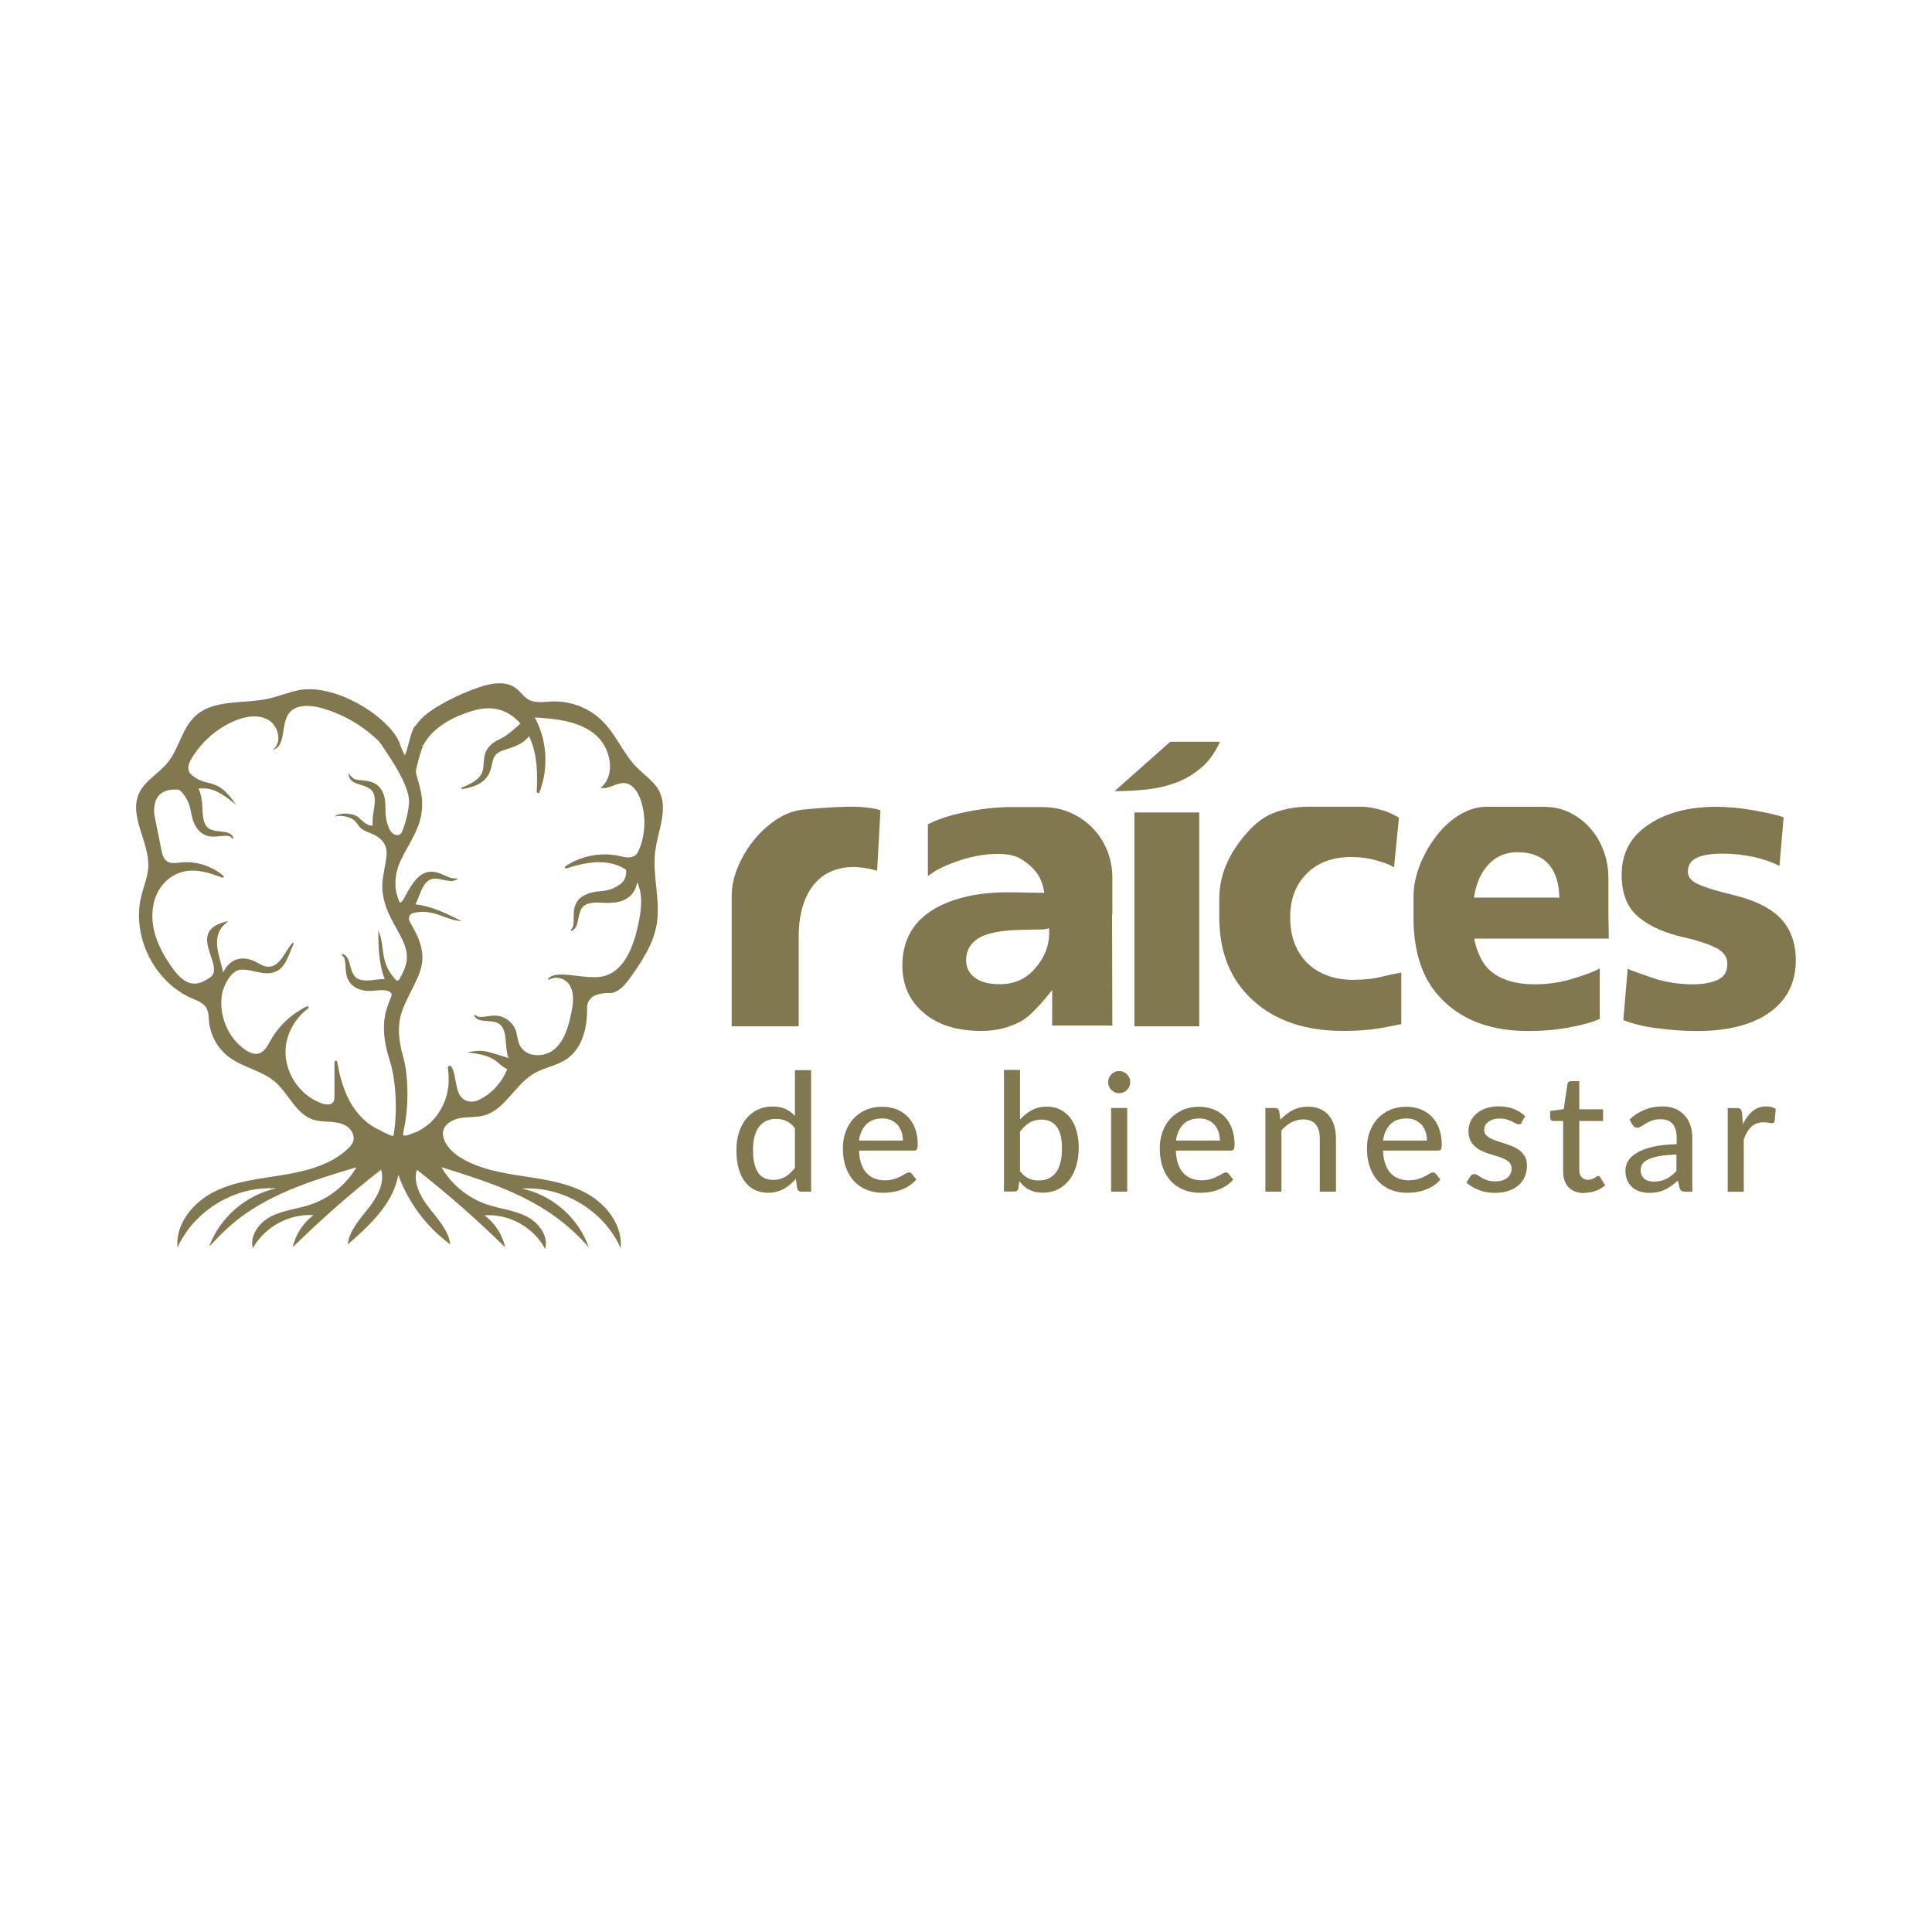 <svg xmlns="http://www.w3.org/2000/svg" id="Layer_1" data-name="Layer 1" viewBox="0 0 221.19 221.19"><defs><style>      .cls-1 {        fill: #827850;        stroke-width: 0px;      }    </style></defs><path class="cls-1" d="M100.43,99.69c-1.48-.42-2.78-.53-3.9-.33-1.12.2-2.05.64-2.8,1.33-.75.69-1.32,1.59-1.71,2.71-.39,1.12-.58,2.39-.58,3.83v10.27h-7.67v-14.93c0-1.04.22-2.12.67-3.22.45-1.11,1.05-2.13,1.8-3.08.75-.95,1.62-1.75,2.6-2.41.98-.66,2-1.05,3.07-1.17,1.29-.13,2.51-.22,3.66-.28.5-.02,1-.04,1.5-.05.5-.01.99,0,1.46.03.47.03.9.08,1.3.14.4.06.72.15.97.25l-.38,6.92Z"></path><path class="cls-1" d="M120.46,117.44v-4.1c-.42.55-.84,1.05-1.25,1.51-.35.4-.74.79-1.14,1.18-.41.39-.79.68-1.14.87-1.38.76-2.89,1.13-4.54,1.13-2.84,0-5.06-.7-6.67-2.1-1.61-1.38-2.41-3.17-2.41-5.38,0-2.69,1.06-4.76,3.19-6.2,1.06-.71,2.36-1.26,3.9-1.64,1.53-.39,3.31-.57,5.34-.55l3.82.06c-.08-.61-.26-1.19-.53-1.75-.17-.31-.39-.63-.67-.94-.28-.31-.63-.62-1.05-.91-.06-.04-.12-.08-.19-.13-.06-.04-.13-.08-.19-.12-.08-.04-.17-.09-.25-.14s-.18-.1-.28-.14c-.15-.04-.29-.08-.44-.13-.15-.04-.31-.08-.5-.13h-.19c-.15-.02-.29-.04-.44-.05-.15-.01-.32-.02-.53-.02-.71,0-1.41.06-2.11.17-.7.12-1.41.29-2.14.52-.73.23-1.42.5-2.07.8-.65.3-1.23.65-1.75,1.05v-5.92c1.04-.56,2.43-1.02,4.16-1.38.9-.19,1.78-.33,2.66-.44.88-.1,1.75-.16,2.63-.16h3.63c1.21,0,2.31.22,3.3.67.99.45,1.84,1.05,2.55,1.8.71.75,1.25,1.61,1.63,2.58.38.97.56,1.97.56,2.99v4.23h-.03l.03,12.74h-6.89ZM120.12,106.26c-.25.1-.66.16-1.22.16-.29,0-.62,0-.99.02-.37.01-.77.02-1.2.02-2.11.06-3.64.36-4.6.9-1,.6-1.5,1.45-1.5,2.55,0,.85.33,1.53,1,2.02.65.5,1.6.75,2.85.75,1.69,0,3.06-.62,4.1-1.87,1.04-1.23,1.56-2.54,1.56-3.96v-.59Z"></path><path class="cls-1" d="M137.55,87.87c-.86.74-1.8,1.31-2.85,1.71-1.04.4-2.17.66-3.38.8-1.21.14-2.45.2-3.72.2l6.38-5.66h5.7c-.56,1.23-1.27,2.22-2.13,2.96M129.88,117.5h7.48-.06v-24.48h-7.42v24.48Z"></path><path class="cls-1" d="M160.43,111.33v5.92c-.23.04-.55.1-.95.19-.41.08-.91.18-1.52.28-.61.1-1.25.18-1.92.23-.68.05-1.41.08-2.21.08-4.38,0-7.85-1.17-10.39-3.51-2.57-2.32-3.85-5.5-3.85-9.55v-2.03c0-1.44.29-2.8.86-4.08.57-1.28,1.39-2.51,2.46-3.68,1-1.11,2.09-1.85,3.26-2.24,1.17-.39,2.37-.58,3.6-.58h6.1c.35,0,.74.04,1.14.11.41.07.81.17,1.2.28.4.11.76.25,1.1.41.33.16.62.31.85.45l-.56,5.7c-.38-.27-1.02-.53-1.94-.78-.88-.27-1.87-.41-2.97-.41-2.13,0-3.82.63-5.07,1.88-1.27,1.25-1.91,2.92-1.91,5.01,0,2.19.65,3.93,1.94,5.23,1.34,1.29,3.1,1.94,5.29,1.94,1.25,0,2.37-.13,3.35-.38.5-.13.95-.22,1.35-.3.4-.07.67-.13.81-.17"></path><path class="cls-1" d="M168.82,107.61l-.03-.03c.33,1.43.83,2.51,1.5,3.24,1.19,1.24,2.99,1.87,5.41,1.87,1.58,0,3.08-.23,4.48-.68,1.48-.45,2.47-.83,2.97-1.14v5.79c-.54.23-1.12.42-1.74.58-.62.16-1.26.3-1.92.42-1.36.25-2.86.38-4.51.38-4.11,0-7.33-1.14-9.67-3.41-1.19-1.13-2.07-2.48-2.63-4.07-.56-1.59-.85-3.39-.85-5.42v-2.6c0-.69.1-1.42.3-2.19.2-.77.48-1.53.85-2.28.36-.75.8-1.47,1.31-2.16.51-.69,1.07-1.29,1.69-1.82.62-.52,1.28-.94,1.99-1.25.71-.31,1.44-.47,2.19-.47h6.57c1.13,0,2.14.23,3.05.69.91.46,1.68,1.06,2.33,1.82.65.75,1.15,1.61,1.5,2.58.35.97.53,1.97.53,2.99v4.01c0,.4,0,.79.02,1.19.01.4.02.8.02,1.22v.59h-15.37v.16ZM169.6,102.76h8.42l.5.03c-.02-1.71-.45-3.02-1.28-3.91-.81-.88-1.98-1.31-3.51-1.31-1.61,0-2.88.68-3.82,2.03-.56.79-.95,1.85-1.16,3.16h.85Z"></path><path class="cls-1" d="M205.59,109.96c0,2.57-1.01,4.56-3.04,5.98-1.98,1.4-4.75,2.1-8.29,2.1-.81,0-1.61-.03-2.39-.09-.78-.06-1.55-.15-2.3-.25-.77-.1-1.47-.23-2.08-.39-.62-.16-1.16-.33-1.64-.52l.5-5.88c.21.11.54.24,1,.4.46.16,1.05.37,1.78.62,1.46.51,3.02.76,4.69.76,1.17,0,2.13-.18,2.88-.53.71-.33,1.06-.94,1.06-1.82,0-.71-.37-1.29-1.1-1.72-.38-.21-.89-.43-1.55-.66-.66-.23-1.46-.45-2.39-.66-1-.23-1.92-.52-2.75-.88-.83-.35-1.6-.8-2.28-1.35-1.36-1.07-2.03-2.71-2.03-4.92,0-2.47,1.02-4.38,3.07-5.74,2.04-1.36,4.61-2.04,7.7-2.04,1.38,0,2.79.13,4.23.38.71.13,1.36.25,1.94.38.58.13,1.12.27,1.6.44l-.47,5.57c-.79-.42-1.77-.76-2.94-1.03-1.23-.25-2.41-.38-3.54-.38-1.38,0-2.39.17-3.04.5-.65.33-.97.86-.97,1.56,0,.58.35,1.04,1.06,1.38.38.19.93.4,1.67.63.74.23,1.67.48,2.8.75,2.38.61,4.11,1.51,5.2,2.72,1.09,1.21,1.63,2.78,1.63,4.69"></path><path class="cls-1" d="M92.86,122.51v13.92h-1.11c-.26,0-.42-.12-.48-.37l-.16-1.1c-.41.48-.87.87-1.39,1.16-.52.29-1.12.44-1.8.44-.55,0-1.04-.11-1.49-.32-.44-.21-.82-.53-1.14-.94-.31-.41-.56-.92-.73-1.53-.17-.61-.25-1.31-.25-2.1,0-.71.09-1.37.28-1.98.19-.61.46-1.14.82-1.58.36-.45.79-.8,1.3-1.05.51-.25,1.09-.38,1.73-.38.58,0,1.07.09,1.48.28.41.19.77.46,1.09.8v-5.24h1.85ZM91.01,129.17c-.3-.4-.63-.67-.98-.83-.35-.16-.74-.24-1.17-.24-.84,0-1.5.3-1.96.91s-.69,1.49-.69,2.66c0,.61.05,1.13.16,1.56.1.43.25.78.45,1.06.2.27.44.48.73.6.29.13.62.19.98.19.53,0,1-.12,1.39-.36.39-.24.75-.58,1.09-1.01v-4.55Z"></path><path class="cls-1" d="M104.89,135.07c-.23.26-.49.49-.78.68-.3.19-.61.35-.94.47-.33.12-.68.21-1.03.26-.35.06-.71.08-1.05.08-.66,0-1.27-.11-1.83-.33-.56-.22-1.05-.55-1.46-.98-.41-.43-.73-.97-.96-1.6-.23-.64-.34-1.37-.34-2.2,0-.67.1-1.29.31-1.86.21-.58.5-1.08.89-1.5.39-.43.86-.76,1.42-1.01.56-.25,1.19-.37,1.89-.37.59,0,1.12.1,1.62.29.49.19.92.47,1.28.83.36.36.64.81.85,1.35.2.53.31,1.14.31,1.83,0,.28-.03.47-.09.57s-.18.15-.35.15h-6.28c.02.57.1,1.07.25,1.5.14.42.34.78.6,1.06.25.28.56.49.91.63.35.14.75.21,1.18.21.41,0,.76-.05,1.06-.14.3-.09.56-.2.77-.31.22-.11.4-.21.55-.31.15-.09.28-.14.39-.14.15,0,.27.06.35.17l.53.68ZM103.37,130.58c0-.36-.05-.7-.16-1.01-.1-.31-.26-.57-.46-.8-.2-.23-.45-.4-.74-.53-.29-.13-.62-.19-1-.19-.77,0-1.38.22-1.83.67-.44.45-.73,1.07-.84,1.86h5.02Z"></path><path class="cls-1" d="M116.78,128.17c.4-.44.85-.8,1.35-1.07.5-.27,1.08-.41,1.72-.41.56,0,1.06.11,1.51.33.45.22.83.53,1.15.93.31.41.56.9.73,1.48.17.58.26,1.23.26,1.96,0,.77-.1,1.48-.29,2.11-.19.64-.47,1.18-.82,1.63-.36.45-.79.8-1.3,1.05-.51.25-1.08.37-1.72.37-.31,0-.59-.03-.85-.09-.26-.06-.49-.15-.71-.26-.22-.11-.42-.25-.6-.42-.18-.16-.36-.35-.52-.56l-.09.8c-.05.26-.21.39-.47.39h-1.19v-13.92h1.84v5.66ZM116.78,134.08c.3.4.63.67.98.83.35.16.74.24,1.15.24.85,0,1.51-.3,1.98-.91.46-.61.69-1.53.69-2.76,0-1.14-.2-1.97-.61-2.5-.41-.53-.99-.8-1.74-.8-.53,0-.99.12-1.37.36-.39.24-.75.58-1.08,1.02v4.54Z"></path><path class="cls-1" d="M129.4,123.89c0,.17-.03.33-.1.49-.07.15-.16.29-.28.41-.12.12-.25.21-.41.27-.16.07-.32.1-.49.1s-.33-.03-.48-.1c-.15-.07-.28-.16-.4-.27-.12-.12-.21-.25-.27-.41-.07-.15-.1-.32-.1-.49s.03-.34.1-.49c.07-.15.16-.29.27-.41.12-.12.25-.21.4-.27.15-.07.31-.1.48-.1s.33.03.49.1c.16.07.29.16.41.27.12.12.21.25.28.41.07.15.1.32.1.49M129.05,136.43h-1.84v-9.58h1.84v9.58Z"></path><path class="cls-1" d="M141.17,135.07c-.23.26-.49.49-.78.68-.3.19-.61.35-.94.47-.33.12-.68.21-1.03.26-.35.06-.71.08-1.05.08-.66,0-1.27-.11-1.83-.33-.56-.22-1.05-.55-1.46-.98-.41-.43-.73-.97-.96-1.6-.23-.64-.34-1.37-.34-2.2,0-.67.1-1.29.31-1.86.21-.58.5-1.08.89-1.5.39-.43.86-.76,1.42-1.01.56-.25,1.19-.37,1.89-.37.58,0,1.12.1,1.62.29.49.19.92.47,1.28.83.36.36.64.81.84,1.35.2.53.31,1.14.31,1.83,0,.28-.03.47-.09.57-.06.1-.18.15-.35.15h-6.28c.02.57.1,1.07.25,1.5.14.42.34.78.6,1.06.25.28.56.49.91.63.35.14.75.21,1.18.21.41,0,.76-.05,1.06-.14.3-.09.56-.2.77-.31.22-.11.4-.21.55-.31.15-.09.28-.14.39-.14.15,0,.27.06.35.17l.53.68ZM139.66,130.58c0-.36-.05-.7-.16-1.01-.1-.31-.26-.57-.46-.8-.2-.23-.45-.4-.74-.53-.29-.13-.62-.19-1-.19-.77,0-1.38.22-1.83.67-.44.45-.73,1.07-.84,1.86h5.02Z"></path><path class="cls-1" d="M146.61,128.18c.21-.22.42-.42.65-.6.23-.18.47-.34.72-.47.25-.13.53-.23.82-.3.29-.07.61-.11.94-.11.53,0,.99.09,1.39.26.4.18.73.42,1,.74.27.32.48.7.61,1.15.14.45.21.94.21,1.48v6.1h-1.85v-6.1c0-.69-.16-1.22-.47-1.6-.31-.38-.8-.57-1.44-.57-.47,0-.91.11-1.33.33-.41.22-.79.53-1.15.91v7.03h-1.84v-9.58h1.1c.26,0,.42.12.48.37l.14.96Z"></path><path class="cls-1" d="M164.89,135.07c-.23.26-.49.49-.78.68-.3.19-.61.35-.94.47-.33.12-.68.21-1.03.26-.35.06-.71.08-1.05.08-.66,0-1.27-.11-1.83-.33-.56-.22-1.05-.55-1.46-.98-.41-.43-.73-.97-.96-1.6-.23-.64-.34-1.37-.34-2.2,0-.67.1-1.29.31-1.86.21-.58.5-1.08.89-1.5.39-.43.86-.76,1.42-1.01.56-.25,1.19-.37,1.89-.37.58,0,1.12.1,1.62.29.49.19.92.47,1.28.83.36.36.64.81.84,1.35.2.53.31,1.14.31,1.83,0,.28-.03.47-.09.57s-.18.15-.35.15h-6.28c.02.57.1,1.07.25,1.5.14.42.34.78.6,1.06.25.28.56.49.91.63.35.14.75.21,1.18.21.41,0,.76-.05,1.06-.14.3-.09.56-.2.77-.31.22-.11.4-.21.55-.31.15-.09.28-.14.39-.14.15,0,.27.06.35.17l.53.68ZM163.37,130.58c0-.36-.05-.7-.16-1.01-.1-.31-.26-.57-.46-.8-.2-.23-.45-.4-.74-.53-.29-.13-.62-.19-1-.19-.77,0-1.38.22-1.83.67-.44.45-.73,1.07-.84,1.86h5.02Z"></path><path class="cls-1" d="M174.25,128.5c-.05.08-.1.14-.16.17-.06.04-.13.05-.22.05-.1,0-.21-.03-.33-.1-.12-.07-.27-.14-.44-.23-.17-.08-.38-.16-.61-.23-.23-.07-.51-.1-.83-.1-.26,0-.5.03-.72.1-.22.07-.4.16-.55.27-.15.12-.27.25-.35.41-.08.16-.12.33-.12.51,0,.24.07.44.21.59.14.16.33.29.56.41.23.11.49.22.78.31.29.09.59.19.9.29.31.1.6.22.9.34.29.13.55.29.78.48.23.19.41.42.56.69.14.27.21.6.21.99,0,.45-.08.86-.24,1.24-.16.38-.4.71-.71.99-.31.28-.7.49-1.16.65-.46.16-.98.24-1.58.24-.66,0-1.27-.11-1.83-.33-.56-.22-1.03-.5-1.41-.84l.43-.71c.05-.09.11-.16.19-.2.08-.05.18-.07.3-.07.12,0,.24.04.37.13.13.09.28.18.45.29.18.1.39.2.64.28.25.09.57.13.94.13.31,0,.59-.04.82-.12.23-.08.43-.19.58-.32.15-.14.27-.29.34-.47.08-.18.11-.36.11-.56,0-.25-.07-.46-.21-.63-.14-.17-.33-.31-.56-.43-.23-.12-.49-.22-.79-.31-.3-.09-.6-.18-.91-.28-.31-.1-.61-.22-.91-.35-.3-.13-.56-.3-.79-.5-.23-.2-.42-.45-.56-.74-.14-.29-.21-.64-.21-1.06,0-.37.08-.73.23-1.07.15-.34.38-.64.67-.9s.65-.46,1.08-.62c.43-.15.92-.23,1.48-.23.64,0,1.21.1,1.72.3.51.2.95.48,1.32.83l-.41.67Z"></path><path class="cls-1" d="M181.38,136.59c-.77,0-1.37-.22-1.79-.65-.42-.43-.63-1.05-.63-1.86v-5.74h-1.11c-.11,0-.2-.03-.27-.1-.07-.07-.11-.17-.11-.3v-.74l1.56-.22.42-2.86c.02-.11.07-.19.15-.25.07-.06.17-.09.28-.09h.93v3.22h2.72v1.34h-2.72v5.61c0,.38.09.66.28.84.19.19.42.28.71.28.17,0,.32-.02.44-.07.12-.04.23-.09.32-.15.09-.05.16-.1.23-.15.06-.04.12-.07.17-.07.06,0,.11.01.15.04.03.03.07.07.11.14l.55.89c-.3.28-.66.49-1.08.64-.41.15-.85.23-1.29.23"></path><path class="cls-1" d="M186.55,128.19c.53-.51,1.11-.89,1.74-1.14.63-.25,1.31-.38,2.06-.38.55,0,1.03.09,1.45.27.42.18.78.43,1.07.75.29.32.51.7.66,1.15.15.45.22.94.22,1.48v6.11h-.82c-.18,0-.32-.03-.41-.09-.1-.06-.17-.17-.23-.34l-.2-.84c-.24.23-.49.43-.73.6-.24.17-.49.32-.75.44-.26.12-.54.22-.83.28-.3.06-.62.09-.98.09-.38,0-.73-.05-1.06-.16-.33-.1-.62-.26-.86-.48-.25-.21-.44-.48-.58-.8-.14-.32-.21-.69-.21-1.12,0-.38.1-.74.31-1.09.2-.35.54-.66,1-.94.46-.28,1.07-.5,1.81-.68.75-.18,1.66-.28,2.75-.3v-.7c0-.72-.15-1.26-.46-1.62-.31-.36-.76-.54-1.36-.54-.4,0-.74.05-1.01.15-.27.1-.51.21-.71.34-.2.12-.37.23-.52.33-.15.1-.3.15-.46.15-.13,0-.24-.03-.33-.1-.09-.07-.17-.15-.22-.25l-.33-.59ZM191.94,132.18c-.75.03-1.38.08-1.91.17-.52.09-.95.21-1.27.36-.33.15-.56.33-.71.53-.14.2-.22.43-.22.68s.04.44.12.62c.08.17.19.31.32.42.14.11.29.19.48.24.18.05.38.08.59.08.28,0,.54-.03.78-.08.24-.06.46-.14.66-.24.21-.1.41-.23.59-.38.19-.15.37-.32.56-.52v-1.89Z"></path><path class="cls-1" d="M199.54,128.69c.31-.63.68-1.12,1.11-1.48.43-.36.96-.54,1.57-.54.21,0,.4.02.59.07.19.05.35.12.49.21l-.12,1.39c-.04.17-.15.25-.31.25-.09,0-.22-.02-.4-.05-.18-.03-.36-.05-.57-.05-.3,0-.56.04-.78.13-.23.08-.43.21-.61.38-.18.17-.34.37-.48.61-.14.24-.27.52-.39.83v6h-1.84v-9.58h1.06c.2,0,.34.04.41.11.07.07.12.2.16.38l.11,1.35Z"></path><path class="cls-1" d="M75.03,97.36c.31-2.3,1.51-4.75.43-6.81-.39-.74-1.01-1.3-1.65-1.86-.31-.27-.61-.54-.9-.82-1.52-1.55-2.34-3.69-3.86-5.24-1.51-1.55-3.7-2.41-5.86-2.32-.92.04-1.92.23-2.72-.24-.54-.32-.88-.88-1.38-1.26-1.18-.91-2.88-.6-4.29-.11-1.7.59-3.34,1.35-4.87,2.29-.9.55-1.83,1.27-2.38,2.15,0-.01-.02-.03-.03-.04-.56.69-.92,3.2-1.19,3.35-.02,0-.24-.54-.48-1.06-.73-2.87-7.12-7.18-11.56-6.39-1.21.22-2.36.72-3.56.99-2.86.63-6.25.01-8.39,2.01-1.52,1.42-1.85,3.73-3.17,5.34-1.01,1.23-2.58,2.03-3.25,3.48-1.21,2.64,1.21,5.58,1.05,8.48-.06,1.12-.52,2.17-.79,3.26-1.14,4.61,1.45,9.86,5.82,11.75.6.26,1.28.5,1.62,1.07.28.46.26,1.03.31,1.56.15,1.61,1.01,3.14,2.31,4.1,1.59,1.19,3.72,1.51,5.23,2.8,1.58,1.35,2.39,3.69,4.37,4.34,1.17.39,2.49.06,3.64.64.38.19.69.5.87.89.37.83-.06,1.36-.52,1.8-1.97,1.87-4.75,2.57-7.43,3.01-2.68.44-5.45.7-7.88,1.92-2.43,1.22-4.46,3.7-4.2,6.4,1.91-4.27,6.63-7.1,11.29-6.78-3.46.74-6.46,3.35-7.67,6.67.79-.83,1.58-1.67,2.44-2.42,4.02-3.52,9.31-5.15,14.43-6.67-1.18,2-3.09,3.55-5.29,4.28-1.46.49-3.04.62-4.42,1.31-1.38.68-2.55,2.19-2.15,3.67,1.35-2.43,4.17-3.97,6.94-3.78-1.2.89-2.06,2.22-2.38,3.68,3.2-3.15,6.58-6.12,10.12-8.89.46,1.55-.45,3.15-1.45,4.42-1,1.27-2.18,2.54-2.37,4.15,2.53-2.21,5.21-4.68,5.79-7.98,1.13,3.17,3.24,5.99,5.96,7.97-.22-1.6-1.4-2.86-2.39-4.13-1-1.27-1.9-2.87-1.45-4.42,3.54,2.77,6.92,5.74,10.12,8.89-.31-1.46-1.18-2.79-2.38-3.67,2.8-.21,5.65,1.37,6.95,3.85.43-1.52-.77-3.06-2.19-3.76-1.41-.7-3.03-.84-4.52-1.35-2.15-.74-4.02-2.27-5.16-4.25,4.43,1.38,8.93,2.79,12.73,5.45,1.53,1.07,2.92,2.32,4.14,3.73-1.16-3.36-4.18-6.01-7.66-6.73,4.68-.32,9.41,2.53,11.31,6.82.24-2.53-1.53-4.91-3.73-6.18-2.2-1.27-4.79-1.66-7.3-2.04-2.51-.38-5.1-.81-7.27-2.13-.91-.55-1.84-1.42-2.03-2.52-.2-1.19,1.02-1.88,2.04-2.04.86-.14,1.75-.05,2.6-.27,2.43-.64,3.55-3.49,5.7-4.78,1.24-.74,2.77-.93,3.93-1.78,1.73-1.26,2.26-3.66,2.21-5.75-.01-.54.2-.91.6-1.27.25-.23,1.22-.49,1.88-.45,1.02.06,1.81-.85,2.41-1.68,1.36-1.89,2.69-3.89,3.08-6.18.47-2.78-.53-5.64-.16-8.43M43.71,129.47c-.51-.18-1.01-.47-1.44-.79-1.01-.74-1.81-1.76-2.37-2.87-.67-1.33-1.03-2.77-1.3-4.24-.03-.19-.31-.16-.31.03v3.85c0,.26,0,.54-.16.74-.27.35-.82.29-1.24.15-2.49-.85-4.28-3.43-4.2-6.05.05-1.89,1.07-3.7,2.58-4.83.14-.11,0-.32-.15-.24-1.72.84-3.19,2.2-4.13,3.87-.36.63-.73,1.39-1.44,1.54-.5.11-1.01-.14-1.44-.42-2.07-1.4-3.14-4.11-2.66-6.56.42-1.58,1.3-2.47,1.86-2.59.99-.22,2.2.36,3.22.37,2.11.02,2.37-1.9,3.09-3.37.02-.04.01-.08-.02-.11-.04-.03-.09-.03-.12,0-.33.38-.58.81-.84,1.21-.26.4-.52.79-.84,1.07-.44.41-.98.56-1.57.36-.38-.13-.72-.36-1.09-.54-.64-.3-1.39-.43-2.06-.2-.56.19-1.02.61-1.33,1.11-.07.12-.14.24-.2.37-.41-2.01-1.64-4.33.63-5.89-5.22,1.07-.24,5.17-2.13,6.47-.55.38-1.18.72-1.85.7-1.03-.04-1.82-.9-2.42-1.73-1.55-2.15-2.78-4.71-2.19-7.43.24-1.1.82-2.12,1.7-2.82,1.93-1.54,4.13-.94,6.15-.15.13.05.24-.12.13-.21-1.33-1.14-3.14-1.72-4.89-1.53-.53.06-1.11.16-1.55-.13-.43-.28-.56-.84-.66-1.34l-.74-3.69c-.08-.38-.11-.76-.07-1.15.18-1.83,1.55-2.11,2.77-2.03.11.06.22.13.3.21.21.2.41.47.61.82.05.09.11.17.15.27l.12.3c.1.2.13.43.19.66l.04.17.04.21c.02.14.05.28.09.41.06.28.15.56.27.83.12.27.29.55.51.79.22.24.5.44.8.56.61.23,1.18.15,1.69.1.25-.03.5-.05.73-.04.23.01.44.08.6.26.02.03.07.04.1.02.04-.02.06-.07.04-.12-.06-.13-.16-.24-.28-.34-.12-.09-.26-.15-.39-.19-.27-.08-.54-.1-.8-.13-.51-.05-1-.12-1.32-.34-.32-.21-.5-.54-.6-.96-.05-.21-.09-.43-.11-.66-.01-.11-.02-.23-.02-.35v-.18s-.02-.21-.02-.21c-.02-.28-.01-.56-.07-.85l-.07-.44c-.03-.15-.08-.3-.12-.45-.05-.15-.11-.31-.19-.47,1.12-.1,2.12,0,4.33,1.89-2.09-3.15-3.12-2.09-4.69-3.14-.28-.19-.58-.4-.72-.71-.21-.49.03-1.04.3-1.5,1.11-1.85,2.8-3.35,4.77-4.23,1.26-.56,2.78-.86,3.99-.18,1.2.67,1.65,2.63.52,3.44,1.55-.39.91-2.87,1.84-4.16.77-1.06,2.36-.99,3.62-.66,2.54.68,4.9,2.05,6.76,3.9,1.7,2.46,3.57,5.33,3.38,7.13-.07.69-.21,1.37-.4,2.04-.1.34-.23.67-.34,1-.09.25-.22.46-.51.5-.24.03-.49-.08-.67-.24-.18-.17-.3-.39-.39-.62-.16-.4-.28-.77-.33-1.2-.09-.73,0-1.49-.15-2.21-.07-.29-.17-.59-.34-.87-.16-.28-.4-.53-.67-.7-.56-.34-1.13-.38-1.64-.43-.26-.02-.5-.05-.72-.11-.22-.06-.54-.41-.8-.73l.1.42c.04.14.11.27.21.38.1.11.22.19.35.27.25.13.51.21.76.29.49.15.96.32,1.23.6.28.27.38.63.4,1.06,0,.21,0,.43-.03.66-.01.11-.03.23-.05.34l-.03.17-.03.21c-.03.28-.1.55-.1.85l-.02.44c0,.11.01.22.02.33-.67.12-1.4-.77-1.69-.99-.46-.36-1.95-.61-2.67-.04.02-.02.28-.04.34-.05.25-.04.46-.03.71.01.46.08.94.22,1.28.56.3.3.47.71.84.95.42.27.9.4,1.35.62.47.23.89.57,1.16,1.02.31.52.31,1.14.22,1.73-.12.83-.31,1.65-.41,2.49-.15,1.36.21,2.77.8,3.99.02.05.05.09.07.14.51,1.06,1.13,2,1.53,2.94.28.66.45,1.37.36,2.09-.09.7-.43,1.4-.77,2.02-.07.14-.16.32-.39.26-.1-.03-.33-.37-.39-.43-.18-.21-.34-.44-.48-.68-.28-.49-.47-1.03-.58-1.58-.19-.99-.2-2.14-.65-3.04.02,1.91.07,3.84.74,5.57h-.13c-.3,0-.57.04-.85.07l-.21.02-.17.02c-.12.02-.23.03-.34.04-.23.02-.45.02-.66,0-.43-.04-.79-.16-1.04-.44-.27-.28-.42-.76-.55-1.25-.07-.25-.14-.51-.26-.77-.07-.13-.15-.25-.25-.36-.11-.1-.24-.18-.38-.22l-.07.16c.2.12.3.32.35.55.05.23.06.47.08.73.03.51.04,1.08.36,1.65.16.28.4.52.67.7.66.43,1.46.52,2.22.43,2.37-.29,2,.58,2.01.59,0,.01-.32.79-.45,1.17-.2.58-.33,1.2-.39,1.83-.1,1.26.1,2.47.4,3.6.08.28.16.56.25.84.08.25.15.5.21.76.12.51.22,1.04.29,1.58.15,1.07.19,2.17.18,3.26-.01.99-.09,1.99-.26,2.96-.09.18-1.07-.39-1.42-.51M72.6,97.99c-.48.31-1.11.14-1.67.01-2.11-.47-4.4-.02-6.19,1.17-.14.09-.04.3.12.25,1.65-.52,3.33-.94,5.08-.57.61.13,1.2.36,1.71.72.01.01.03.02.04.03,0,.02,0,.03,0,.05,0,.22,0,.42-.05.61-.09.38-.26.65-.48.85-.22.2-.51.37-.87.54-.09.04-.18.09-.28.13l-.31.09c-.21.08-.44.09-.67.13l-.17.02-.21.02c-.14,0-.28.03-.42.05-.28.04-.57.11-.85.2-.28.1-.57.24-.83.43-.26.19-.48.46-.62.75-.28.59-.25,1.17-.25,1.67,0,.26,0,.5-.03.73-.03.23-.12.43-.31.57l.08.15c.13-.05.26-.14.36-.25.1-.11.17-.24.23-.37.1-.27.15-.53.2-.78.1-.5.21-.99.46-1.29.23-.3.58-.45,1.01-.52.21-.03.43-.05.66-.05.11,0,.23,0,.35.01h.17s.21.02.21.02c.28,0,.56.03.86,0l.44-.03c.15-.02.3-.06.46-.08.6-.14,1.26-.47,1.68-1.09.25-.35.38-.75.42-1.16.76,1.49.47,3.36.1,5.03-.54,2.41-1.58,5.19-3.99,5.75-2.01.46-5.33-.87-6.27.26-.06.07.02.16.1.12.83-.48,1.94-.13,2.4.72.52.95.34,2.11.12,3.17-.32,1.53-.78,3.17-2.01,4.15-.64.51-1.54.7-2.34.56-.63-.11-1.18-.46-1.49-1.02-.36-.64-.29-1.42-.63-2.07-.28-.53-.77-.98-1.33-1.21-.58-.25-1.23-.19-1.84-.1-.25.04-.5.07-.73.07-.23,0-.45-.06-.6-.24l-.14.1c.07.12.17.24.29.33.12.08.26.14.4.18.28.07.55.08.8.1.51.03,1,.08,1.33.3.33.19.52.52.64.94.06.21.11.42.13.65.01.11.03.23.03.35v.17s.03.21.03.21c.03.28.04.56.1.85l.08.44c.03.1.06.21.1.32-.48-.15-.96-.31-1.45-.45-.84-.23-1.53-.6-3.3-.18,3.5.29,3.42,1.39,4.62,1.91-.64,1.53-1.79,2.84-3.31,3.54-.34.16-.72.22-1.09.15-1.8-.36-1.25-2.83-2.01-3.99-.13-.19-.43-.07-.39.16.11.68.09,1.63.07,1.86-.12,1.66-.88,3.27-2.08,4.4-.2.18-.41.35-.63.5-.36.25-.73.49-1.14.63-.42.14-1.44.63-1.35.17.01-.06.02-.13.02-.19.45-1.96.56-3.98.42-5.99-.04-.58-.11-1.16-.22-1.75-.06-.29-.12-.58-.21-.88-.07-.26-.14-.52-.2-.78-.24-1.04-.36-2.09-.24-3.07.17-1.98,1.58-3.74,2.41-6.07.2-.64.28-1.34.2-2.01-.07-.67-.28-1.3-.52-1.86-.22-.51-.62-1.22-.91-1.75-.21-.37,0-.85.41-.95.77-.19,1.62-.18,2.54.09.96.28,1.99.81,2.99.83-1.71-.87-3.44-1.71-5.28-1.91l.06-.12c.15-.26.23-.53.34-.79l.08-.19.06-.16c.04-.11.08-.22.13-.32.09-.21.19-.41.31-.59.23-.36.5-.63.88-.72.38-.11.86-.02,1.36.09.25.05.52.11.8.13.14,0,.29-.01.43-.06.14-.05.56-.2.37-.23,0,0-.53-.01-.76-.07-.22-.06-.45-.16-.68-.27-.46-.2-.98-.46-1.63-.44-.32.01-.65.11-.93.27-.28.16-.53.37-.73.59-.47.53-.84,1.17-1.18,1.8-.13.24-.25.49-.42.7-.05.06-.1.11-.16.14-.03.01-.07.02-.11,0-.05-.02-.07-.07-.09-.12-.22-.57-.41-1.2-.41-1.83-.05-.99.18-1.97.64-2.93.45-.96,1.07-1.91,1.57-2.96.25-.53.48-1.08.63-1.66.15-.58.22-1.18.21-1.77,0-1.14-.32-2.16-.63-3.25-.05-.16-.09-.33-.08-.5.03-.36.64-2.7.83-2.85-.08-.02-.14-.06-.2-.12.06.01.13.02.2.04.94-1.86,2.97-3.05,4.98-3.75,1.01-.35,2.08-.61,3.14-.47,1.18.15,2.21.8,3,1.69-.13.15-.29.31-.48.46-.32.27-.69.6-1.1.89-.21.15-.43.28-.67.4l-.4.2c-.14.08-.29.16-.43.27-.28.2-.55.46-.74.78-.19.32-.28.67-.32.98-.08.62-.05,1.12-.21,1.56-.14.43-.49.81-.93,1.1-.44.29-.94.52-1.46.72l.04.17c.55-.09,1.11-.21,1.65-.45.53-.23,1.08-.61,1.4-1.2.33-.58.38-1.22.52-1.68.14-.47.35-.72.73-.92.09-.05.2-.09.3-.14l.36-.12c.28-.09.56-.19.85-.29.57-.21,1.16-.48,1.64-.98.08-.09.16-.18.24-.28.16.31.29.63.4.95.57,1.72.57,3.56.49,5.38,0,.19.26.25.32.07,1.06-2.75.87-5.97-.55-8.55,2.39.15,4.93.38,6.81,1.86,1.88,1.48,2.57,4.68.73,6.21.94.19,1.85-.66,2.8-.55.89.11,1.46,1,1.76,1.85.64,1.81.6,3.85-.1,5.64-.13.33-.29.66-.58.85"></path></svg>
